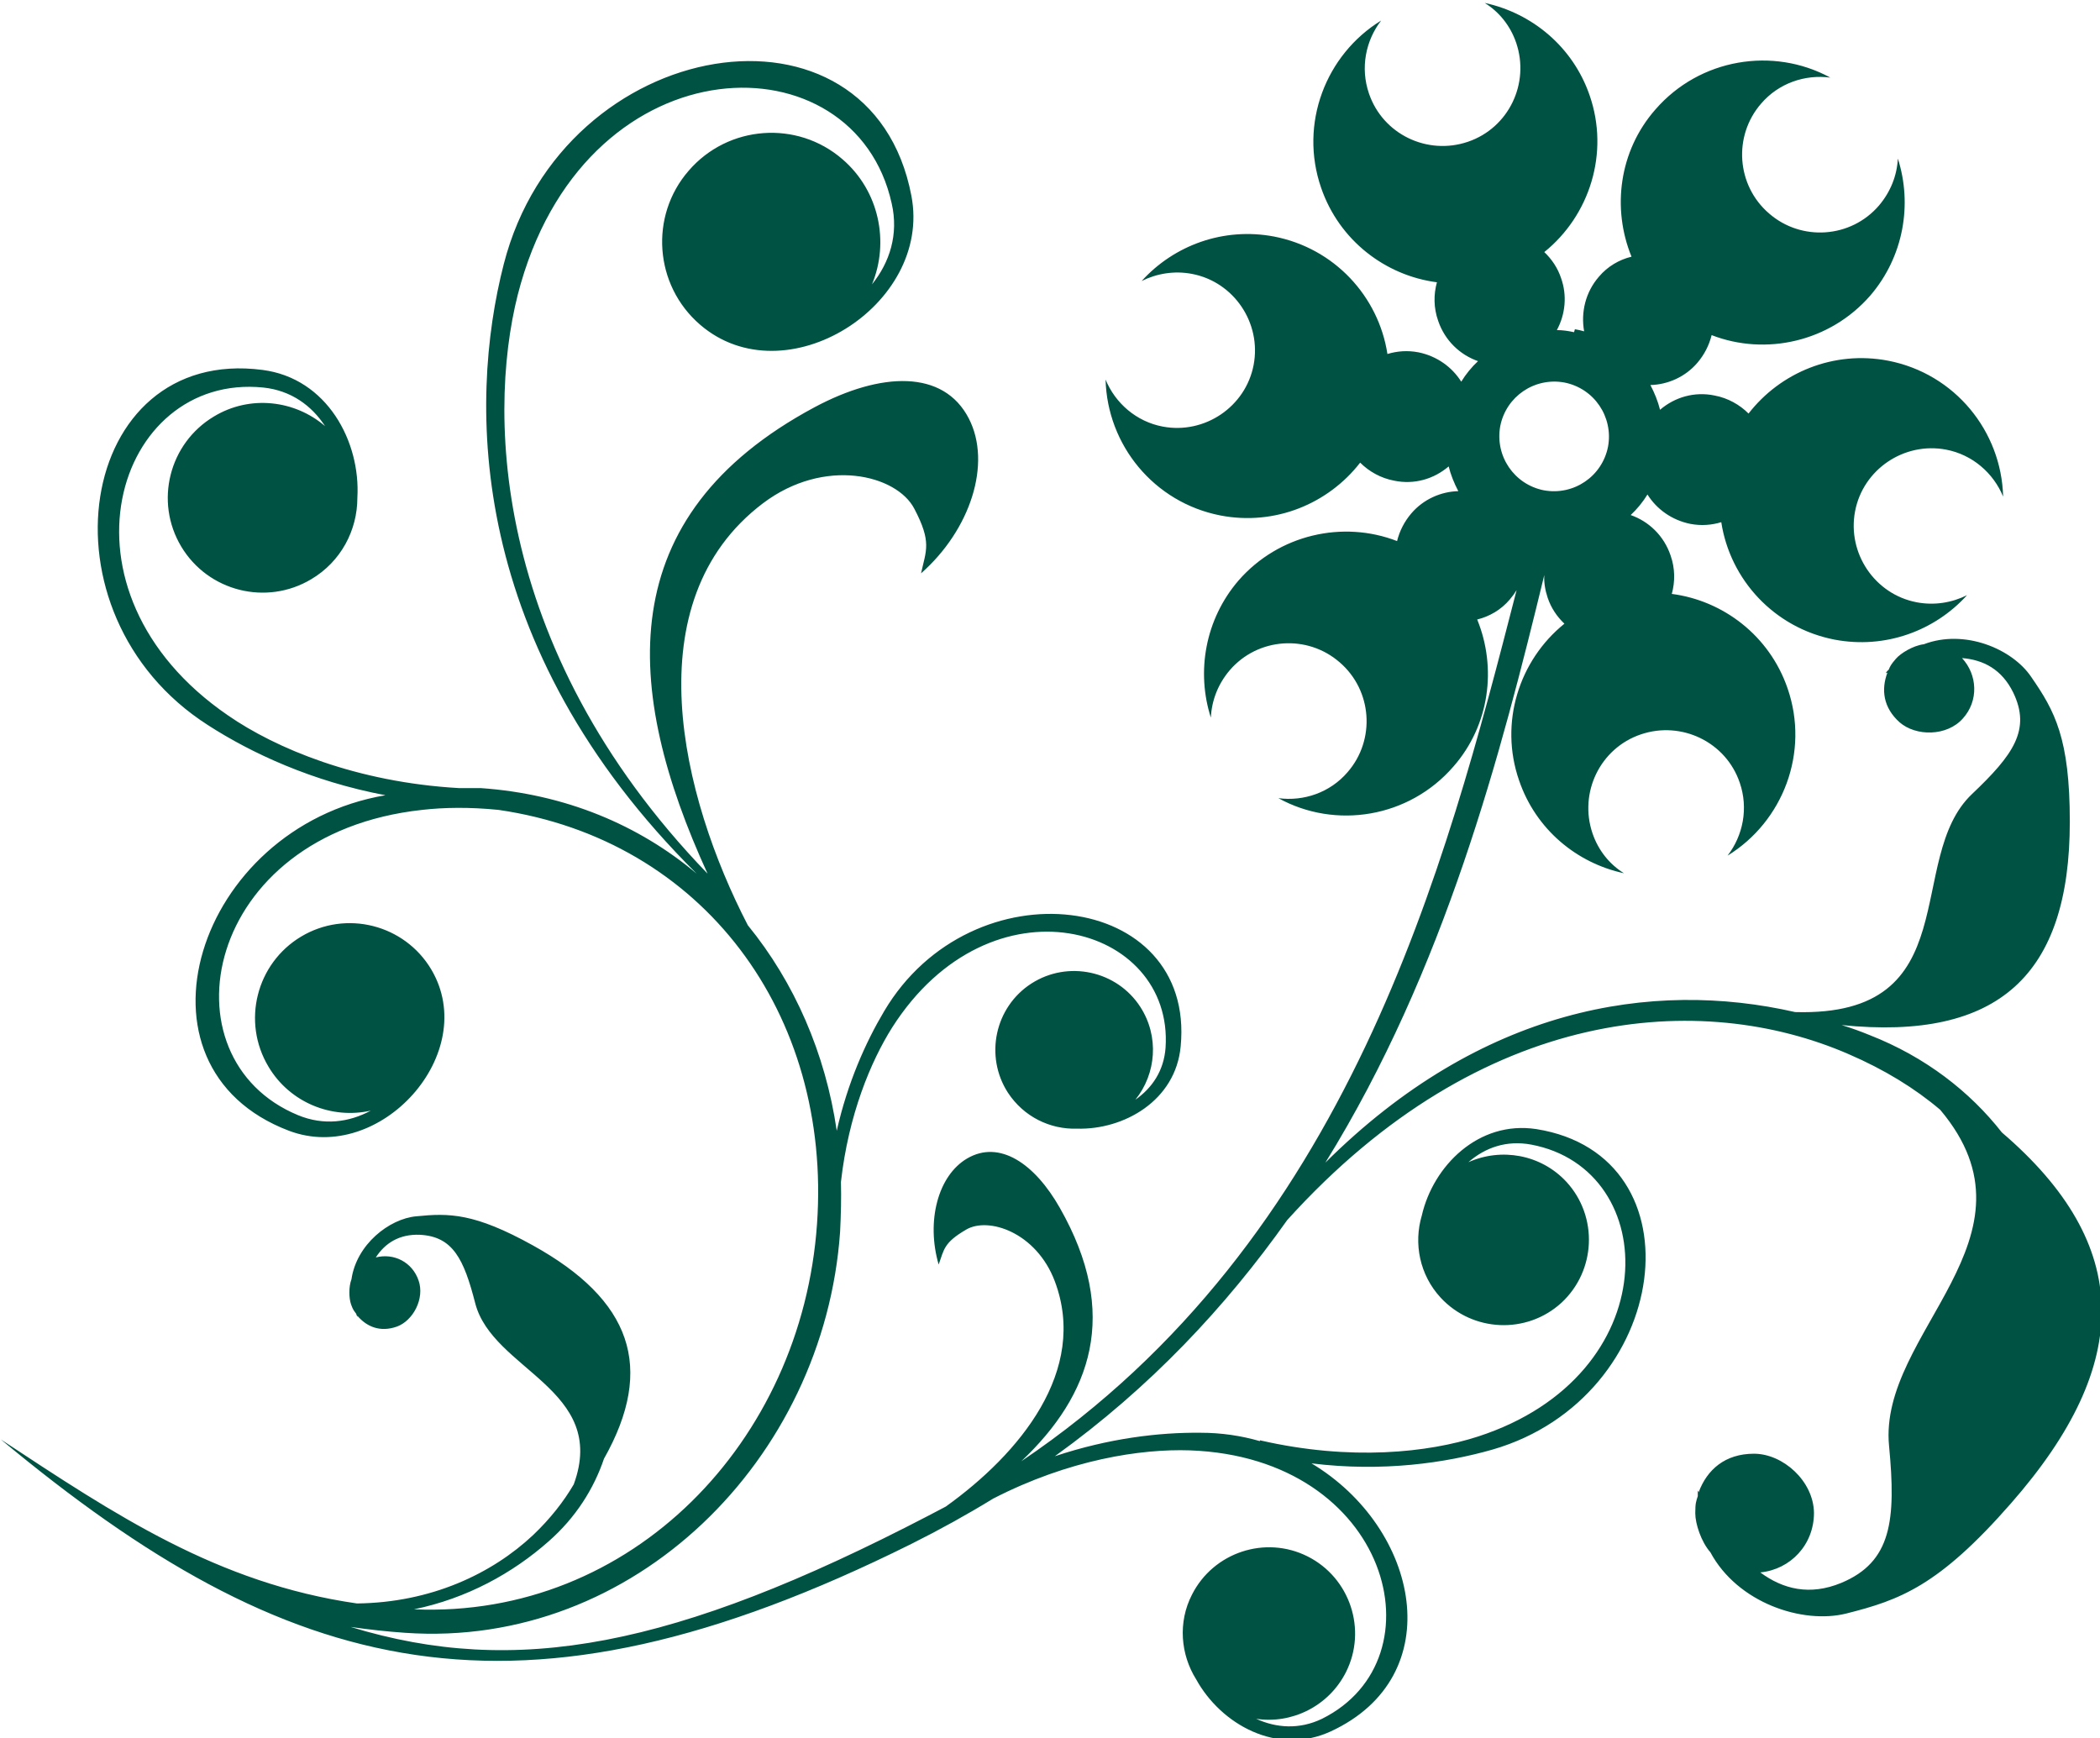 <?xml version="1.0" encoding="UTF-8"?>
<svg xmlns="http://www.w3.org/2000/svg" id="Layer_1" version="1.1" viewBox="0 0 500.7 414.4">
  <path d="M375.5,78.5c.7.1,1.5.3,2.2.5-.8-4.5.3-9.3,3.5-13,2.1-2.5,4.9-4.1,7.8-4.8-4.7-11.5-3-25.2,5.7-35.1,10.6-12.2,28.1-15,41.7-7.6-6-.8-12.3,1.3-16.5,6.2-6.7,7.7-5.9,19.5,1.9,26.2,7.7,6.7,19.5,5.9,26.2-1.9,2.8-3.3,4.3-7.2,4.5-11.2,3.5,10.9,1.4,23.4-6.6,32.7-9.6,11-24.9,14.4-37.8,9.4-.6,2.4-1.7,4.6-3.4,6.6-2.9,3.4-7.1,5.2-11.2,5.3,1,1.9,1.8,3.9,2.3,5.9,3.5-3,8.2-4.4,13-3.4,3.2.6,6,2.2,8.1,4.3,7.6-9.8,20.3-15.1,33.3-12.6,15.9,3.1,27,16.8,27.4,32.4-2.3-5.6-7.3-10-13.6-11.2-10-1.9-19.8,4.7-21.7,14.7-1.9,10,4.7,19.8,14.7,21.7,4.2.8,8.4.1,12-1.7-7.7,8.5-19.5,12.9-31.6,10.6-14.4-2.8-24.9-14.3-27-28-2.3.7-4.8.9-7.4.4-4.4-.9-8-3.5-10.2-7-1.1,1.8-2.5,3.5-4,4.9,4.3,1.5,7.9,4.9,9.5,9.6,1.1,3.1,1.1,6.3.3,9.2,12.3,1.6,23.3,10,27.6,22.5,5.3,15.3-1.1,31.8-14.3,39.9,3.7-4.8,5-11.3,2.9-17.4-3.3-9.7-13.9-14.8-23.6-11.5-9.7,3.3-14.8,13.9-11.5,23.6,1.4,4.1,4.1,7.4,7.5,9.5-11.2-2.4-21-10.4-25-22.1-4.8-13.8,0-28.7,10.8-37.4-1.8-1.7-3.2-3.8-4-6.2-.6-1.8-.9-3.6-.8-5.4-10.3,42.4-23.6,93.9-52.2,140.1,37.2-37,77.8-43.7,112-35.9,41.4,1.2,25.9-36.6,42.2-52,9.8-9.3,14.1-15.3,9.8-24.2-2.7-5.5-7.1-7.8-12.2-8.2,3.7,4,4,10.2.2,14.4-3.8,4.3-11.2,4.3-15.1.9-3.9-3.5-4.4-7.8-2.9-11.8-.1,0-.2,0-.4.1.2-.3.4-.6.7-.8.4-.9.5-1.2,1.7-2.6,1.2-1.4,4.2-3.2,6.7-3.5,9.7-3.7,21.1,1.1,25.6,7.8,5.6,8.1,9.2,14.6,9.2,34.5,0,36.5-16.9,52.3-54.4,48.5,2.3.7,4.5,1.5,6.7,2.4,13.3,5.2,23.9,13.5,31.5,23.2,31.3,26.8,31.4,55.1,2.2,88.4-17.3,19.8-26.6,23.1-39.3,26.3-10.4,2.6-25.9-2.5-32.4-14.6-2.2-2.5-3.6-6.8-3.6-9.3,0-2.5.2-2.8.6-4.1,0-.5,0-.9,0-1.4,0,.2.2.3.2.5,2-5.4,6.3-9.2,13.2-9.2,6.9,0,14.2,6.5,14.3,14.1,0,7.6-5.6,13.5-12.8,14.2,5.4,4,11.8,5.6,19.3,2.5,12-5,13.1-14.9,11.4-32.7-2.6-27,37.9-49.6,12.2-80.1-6-5.1-13.3-9.6-21.9-13.3-34.8-15.1-87.2-12-133.8,39.6-14.6,20.6-32.6,39.9-55.4,56.3,12.9-4.3,24.9-5.7,34.7-5.6,5,0,9.7.7,14.2,2v-.2c21.7,5,40.3,2.9,52-.9,45-14.6,44-63.7,12.7-69.6-5.9-1.1-11,.7-15,4.2,7.8-3.5,17.3-1.9,23.4,4.7,7.6,8.3,7,21.2-1.2,28.8-8.3,7.6-21.2,7-28.8-1.2-5-5.4-6.5-12.9-4.5-19.6,2.7-11.8,13.5-22.7,27.3-20.6,39.7,6.3,32.3,64-10.4,76.4-11.2,3.2-26.2,5.4-43.2,3.3,25.7,15.4,33.1,50.7,4.6,63.9-12.8,5.9-26.2-1.7-32.1-12.4-3.7-5.9-4.4-13.6-1-20.2,5.1-10.1,17.5-14.2,27.6-9.1,10.1,5.1,14.2,17.5,9.1,27.6-4.1,8.1-12.9,12.4-21.4,11.1,4.8,2.2,10.3,2.6,15.7,0,28.8-14.3,16.2-62.3-31.5-64-11.7-.4-28.8,2.2-46.9,11.5-6.2,3.8-12.7,7.4-19.5,10.8-94.3,46.9-148.6,32-217.1-24.9,27.2,17.9,51.6,34.3,84.9,39.1,17.7-.2,32.2-7.1,42-16.3,4.1-3.9,7.3-8,9.7-12.1,8.3-22.7-19.4-27.2-23.5-43.2-2.7-10.5-5.3-15.9-13.2-16.3-4.9-.2-8.3,2-10.5,5.4,4.3-1.1,8.7,1.1,10.2,5.5,1.5,4.3-1.3,9.6-5.2,11-4,1.4-7.2,0-9.4-2.6,0,.1,0,.2,0,.3-.1-.3-.2-.5-.3-.8-.5-.7-.7-.8-1.2-2.2s-.6-4.2.1-6c1.2-8.3,9-14.4,15.4-15,7.9-.8,13.9-.8,27.8,6.9,23.5,13,29.3,29.1,17,50.9-2.4,7.1-6.7,14-13.2,19.7-8.6,7.6-19.5,13.6-32.1,16.2,51.9,2.2,92.5-40,96.1-91.9,3.5-50.1-27.2-91.6-75.9-98.7h0c-6.9-.7-13.1-.6-18.3,0-52.3,5.7-62.3,59.3-29.5,72.8,6.1,2.5,12.1,1.7,17.3-1.1-9.3,2.1-19.3-1.9-24.4-10.5-6.4-10.7-2.9-24.6,7.8-31,10.7-6.4,24.6-2.9,31,7.8,11.9,20-12.2,46.7-33.9,38.5-40.1-15.2-22.2-72.3,23-80-17.5-3.3-31.9-10-42.3-16.7-41.6-26.6-31.3-90.5,13-84.7,15.4,2,23.4,17.1,22.6,30.5,0,7.7-3.9,15.2-11,19.4-10.7,6.4-24.6,2.9-31-7.8-6.4-10.7-2.9-24.6,7.8-31,8.6-5.2,19.3-3.9,26.5,2.3-3.2-4.9-8.1-8.5-14.7-9.2-35.2-3.6-51.8,48.5-8.4,78.2,11.3,7.8,30.5,15.9,55,17.3,1.7,0,3.5,0,5.2,0,20.2,1.4,37.7,8.8,51.5,20.4-54.8-54.3-54.5-112.2-46-145.3,14.1-55.1,87.6-66.8,97.2-16.3,5,26.1-30.1,48.2-50.4,30.7-10.9-9.4-12.1-25.9-2.7-36.7,9.4-10.9,25.9-12.1,36.7-2.7,8.7,7.5,11.2,19.7,7,29.8,4.2-5.2,6.4-11.9,4.7-19.3-8.8-39.8-71.6-39.1-88.4,19-8.2,28.2-8,86.4,44.5,140.8-20.2-44.1-23-85.2,25.5-111.2,15.9-8.5,30.8-9,36.8,2.7,5.5,10.7.4,26.5-11.4,36.9,1.2-5.5,2.6-7.4-1.6-15.4-4.2-8.1-21.4-12.4-36.1-1.3-30.9,23.4-19.5,69.9-3.6,100.6,11.1,13.6,18.5,30.5,21.2,49,2.6-11.5,6.9-21.1,11.3-28.5,20.9-35.3,74.3-28.6,70.7,8.4-1.2,12.9-13.5,19.9-24.7,19.6-6.4.2-12.7-2.8-16.5-8.6-5.6-8.7-3.1-20.4,5.6-26,8.7-5.6,20.4-3.1,26,5.6,4.5,7,3.8,15.9-1.2,22.1,4-2.8,6.8-6.9,7.2-12.4,2-29.4-41.7-41.7-65.2-4.8-5.1,8.1-10.4,20.8-12.2,36.8.1,3.9,0,7.9-.2,11.9-3.8,54.2-49.1,99.4-103.7,95.6-4.4-.3-8.8-.8-13-1.4,39.3,12,77,5.1,137.9-26.6,1.3-.7,2.7-1.4,4-2.1,17.6-12.6,34-32.4,26-53.7-4.4-11.7-15.9-15.5-21.2-12.3-5.3,3.1-5.2,4.7-6.5,8.3-3-10.3-.2-21.2,6.8-25.3,7.7-4.5,16.1,1.2,22.1,11.8,14.4,25.3,7.5,44.6-9.2,60.4,78.3-52.8,101.1-141.7,118.1-207.7-.5.8-1,1.5-1.6,2.2-2.1,2.5-4.9,4.1-7.8,4.8,4.7,11.5,3,25.2-5.7,35.1-10.6,12.2-28.1,15-41.7,7.5,6,.8,12.3-1.3,16.5-6.2,6.7-7.7,5.9-19.5-1.9-26.2-7.7-6.7-19.5-5.9-26.2,1.9-2.8,3.3-4.3,7.2-4.5,11.3-3.5-10.9-1.4-23.4,6.6-32.7,9.6-11,24.9-14.4,37.8-9.4.6-2.4,1.7-4.6,3.4-6.6,2.9-3.4,7.1-5.2,11.2-5.3-1-1.9-1.8-3.9-2.3-5.9-3.5,3-8.2,4.4-13,3.4-3.2-.6-6-2.2-8.1-4.3-7.6,9.8-20.3,15.1-33.3,12.6-15.9-3.1-27-16.8-27.4-32.4,2.3,5.6,7.3,10,13.6,11.2,10,1.9,19.8-4.7,21.7-14.7,1.9-10-4.7-19.8-14.7-21.7-4.2-.8-8.4-.1-12,1.7,7.7-8.5,19.5-12.9,31.6-10.6,14.4,2.8,24.9,14.3,27,28,2.3-.7,4.8-.9,7.4-.4,4.4.9,8,3.5,10.2,7,1.1-1.8,2.5-3.5,4-4.9-4.3-1.5-7.9-4.9-9.5-9.6-1.1-3.1-1.1-6.3-.3-9.2-12.3-1.6-23.3-10-27.6-22.5-5.3-15.3,1.1-31.8,14.3-39.9-3.7,4.8-5,11.3-2.9,17.4,3.3,9.7,13.9,14.8,23.6,11.5,9.7-3.3,14.8-13.9,11.5-23.6-1.4-4.1-4.1-7.4-7.5-9.5,11.2,2.4,21,10.4,25,22,4.8,13.8,0,28.7-10.8,37.4,1.8,1.7,3.2,3.8,4,6.2,1.5,4.2,1,8.7-1,12.4,1.4,0,2.7.2,4.1.5h0ZM373,91.2c7.1,1.4,11.7,8.2,10.4,15.3-1.4,7.1-8.2,11.7-15.3,10.4-7.1-1.4-11.7-8.2-10.4-15.3,1.4-7.1,8.2-11.7,15.3-10.4h0Z" fill="#005242" fill-rule="evenodd"></path>
</svg>
